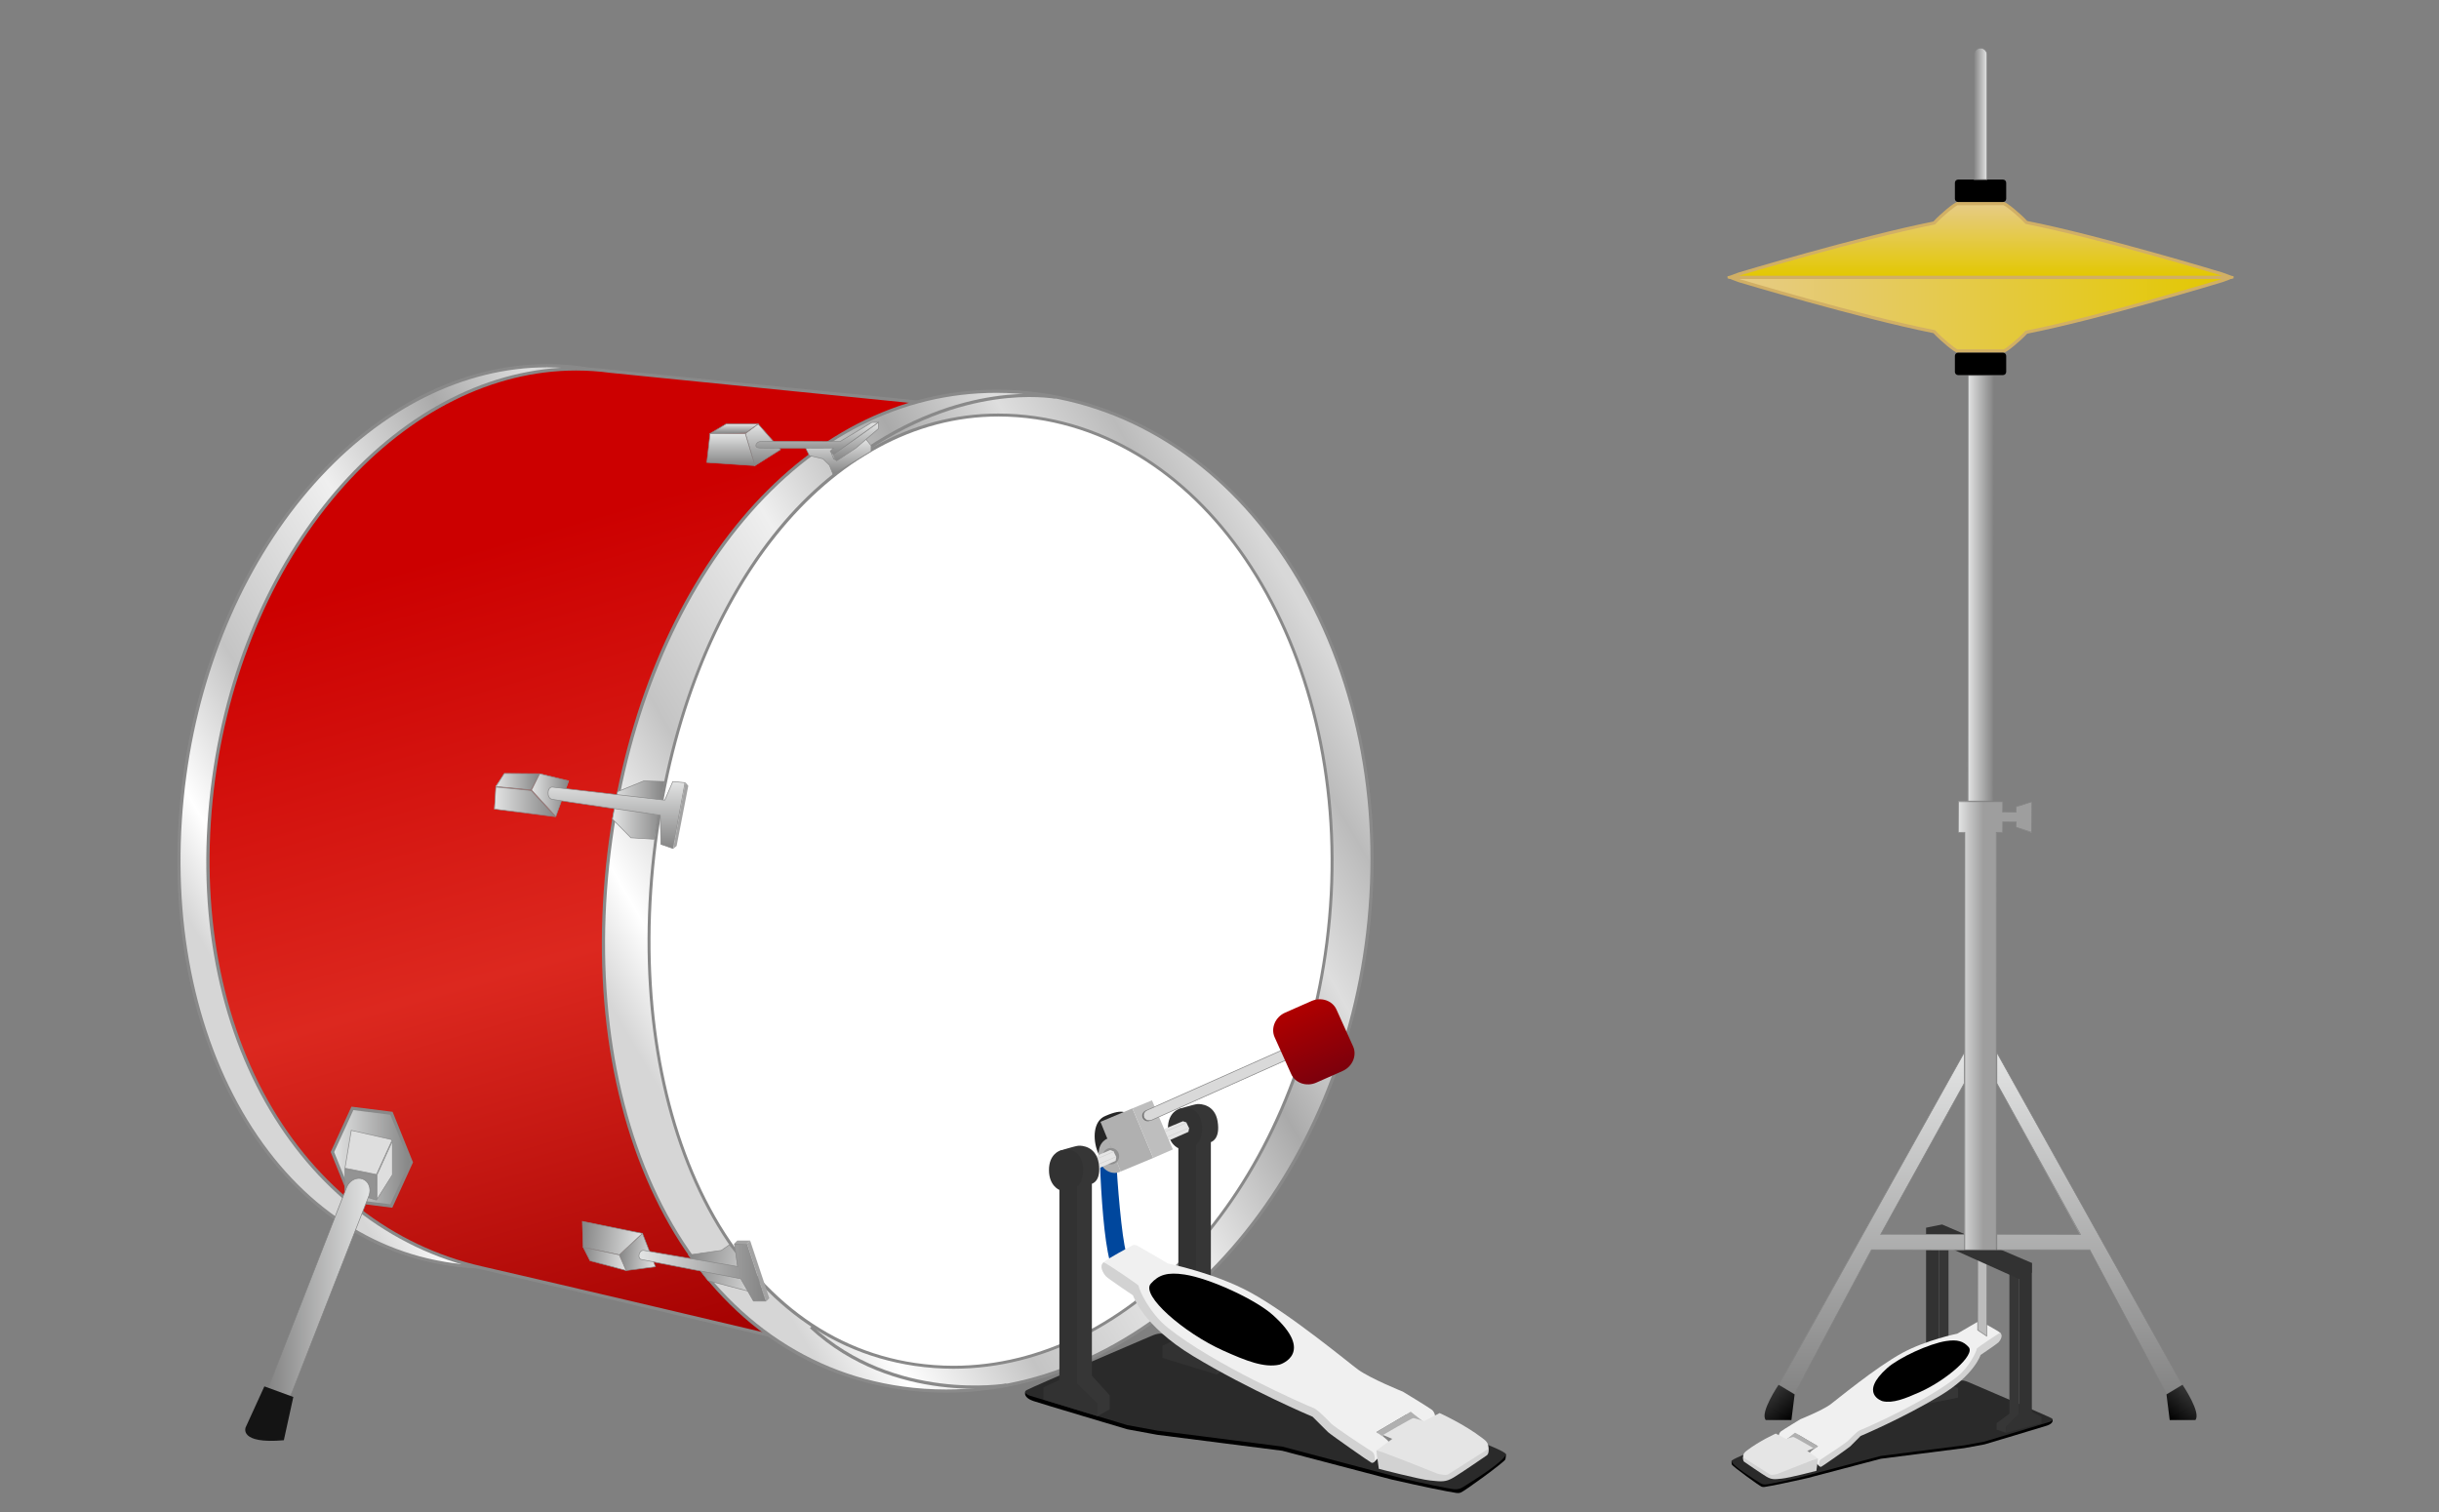 <?xml version="1.0" encoding="utf-8"?>
<!-- Generator: Adobe Illustrator 16.0.0, SVG Export Plug-In . SVG Version: 6.00 Build 0)  -->
<!DOCTYPE svg PUBLIC "-//W3C//DTD SVG 1.1//EN" "http://www.w3.org/Graphics/SVG/1.1/DTD/svg11.dtd">
<svg version="1.1" xmlns="http://www.w3.org/2000/svg" xmlns:xlink="http://www.w3.org/1999/xlink" x="0px" y="0px" width="400px"
	 height="248px" viewBox="0 0 400 248" enable-background="new 0 0 400 248" xml:space="preserve">
<rect x="0" y="0" width="400" height="248" fill="#808080" stroke="none"/>
<g>
	<g>
		<path fill-rule="evenodd" clip-rule="evenodd" d="M283.979,239.642c-0.026,0.136,0.012,0.452,0.043,0.563
			c0.086,0.302,4.568,3.548,4.9,3.648c0.339,0.103,0.378,0.046,1.549-0.152c1.906-0.348,5.976-1.271,5.976-1.271l12.02-3.165
			l13.698-1.746l3.289-0.606c0,0,9.37-2.787,10.272-3.089c0.354-0.123,1.058-0.438,0.892-0.996
			C336.534,232.531,284.007,239.484,283.979,239.642z"/>
		<path fill-rule="evenodd" clip-rule="evenodd" fill="#2A2A2A" d="M283.979,239.642c0,0.719,3.978,3.157,4.615,3.559
			c0.637,0.408,0.954,0.313,1.848,0.15c1.91-0.354,4.578-0.975,4.578-0.975l13.437-3.567l8.932-1.144l4.774-0.603l3.289-0.607
			l10.68-3.229c0,0,0.427-0.142,0.494-0.335c0.028-0.087-0.006-0.17-0.154-0.266c-0.518-0.316-12.959-5.634-13.549-5.887
			c-0.551-0.235-1.018-0.425-1.637-0.235C319.909,226.926,283.979,238.596,283.979,239.642z"/>
		<polygon fill-rule="evenodd" clip-rule="evenodd" fill="#B0B0B0" points="294.391,235.006 298.15,237.219 296.814,238.25 
			293.181,235.946 		"/>
		<polygon fill-rule="evenodd" clip-rule="evenodd" fill="#323232" points="317.981,203.473 315.879,202.941 315.879,226.603 
			314.303,228.708 314.303,229.711 315.879,230.283 317.981,227.133 		"/>
		<path fill-rule="evenodd" clip-rule="evenodd" fill="#363636" d="M319.559,227.133v-24.712c0,0.021-1.577-0.524-1.577-0.524
			v25.236l-2.103,1.575v1.575l5.255-1.047v-1.58L319.559,227.133z"/>
		<polyline fill-rule="evenodd" clip-rule="evenodd" fill="#848484" points="297.376,237.532 297.378,237.757 296.808,238.257 
			296.404,237.96 		"/>
		<path fill-rule="evenodd" clip-rule="evenodd" fill="#F0F0F0" d="M294.391,235.006l3.76,2.213c0,0-0.534,0.352-0.875,0.607
			c-0.331,0.254-0.86,0.774-0.671,0.938c0.129,0.108,1.813,1.75,1.813,1.75l6.855-5.378l10.343-5.306c0,0,6.717-3.399,7.858-6.11
			c0.759-1.798,5.074-4.675,4.565-5.104c-0.256-0.302-3.224-1.88-3.224-1.88s-0.234-0.056-0.47,0.063
			c-0.316,0.169-3.355,1.951-3.355,1.951s-5.06,1.02-9,3.153c-4.39,2.383-10.941,7.828-11.823,8.47
			c-1.393,0.999-4.904,2.411-4.904,2.411s-2.75,1.663-3.223,2.021c-0.499,0.492-0.271,1.142-0.271,1.142l0.741,0.533
			L294.391,235.006z"/>
		<path fill-rule="evenodd" clip-rule="evenodd" fill="#D2D2D2" d="M298.417,240.514c0.142,0.1,0.165,0.09,0.271,0.067
			c0.112-0.026,4.479-3.08,4.771-3.362c0.288-0.279,1.677-1.682,1.677-1.682s6.914-2.908,13.103-6.647
			c5.572-3.365,6.578-6.645,6.578-6.645s2.672-1.796,2.957-2.084c0.316-0.36,0.775-1.116,0.267-1.545
			c-0.354,0.107-3.815,2.479-3.825,2.55c-0.071,0.514-1.236,3.05-3.224,4.635c-5.06,4.027-14.637,8.269-15.987,8.799
			c-0.481,0.193-1.881,1.677-1.881,1.677c-0.512,0.479-3.155,2.226-4.503,3.095C298.266,239.604,298.277,240.405,298.417,240.514z"
			/>
		<path fill-rule="evenodd" clip-rule="evenodd" fill="#E5E5E5" d="M285.86,239.03c-0.033,0.567,4.326,3.163,4.837,3.225
			c0.337,0.047,7.453-3.021,7.453-3.021l-1.746-1.274c0,0,0.506-0.219,0.808-0.339c0.126-0.043,0.215-0.074,0.133-0.133
			c-0.04-0.029-2.928-1.692-3.093-1.744c-0.156-0.053-0.125-0.066-0.4,0c-0.18,0.042-0.94,0.265-0.94,0.265l-1.682-0.873
			c0,0-2.637,1.181-4.696,2.753C286.123,238.202,285.895,238.365,285.86,239.03z"/>
		<path fill-rule="evenodd" clip-rule="evenodd" fill="#D2D2D2" d="M285.86,239.03c0,0-0.057,0.57,0.202,0.74
			c0.292,0.201,2.728,1.885,3.624,2.423c0.896,0.533,1.342,0.457,2.554,0.33c1.21-0.115,5.646-1.27,5.646-1.27
			s0.281-1.96,0.265-2.02c-0.039-0.129-6.718,2.551-6.718,2.551s-0.877,0.243-1.144,0.069L285.86,239.03z"/>
		<path fill-rule="evenodd" clip-rule="evenodd" d="M314.944,228.29c-2.554,1.147-4.511,1.907-6.178,1.54
			c-0.161-0.035-3.914-1.28,0.734-5.436c1.91-1.711,6.924-4.023,9.678-4.435c1.865-0.283,2.827,0.026,3.693,1.003
			C323.985,222.239,319.245,226.352,314.944,228.29z"/>
		<g>
			<polygon fill-rule="evenodd" clip-rule="evenodd" fill="#BCBCBC" points="324.319,218.146 324.343,206.103 325.84,207.196 
				325.816,219.146 			"/>
			<path fill="#828282" d="M324.396,206.299l1.368,0.91v11.84l-1.368-0.916V206.299 M324.29,206.103v12.087l1.579,1.056v-12.093
				L324.29,206.103L324.29,206.103z"/>
		</g>
		<polygon fill-rule="evenodd" clip-rule="evenodd" fill="#363636" points="331.124,207.152 329.548,206.624 329.548,231.86 
			327.445,233.438 327.445,234.491 329.021,235.02 329.021,233.961 331.124,232.388 		"/>
		<polygon fill-rule="evenodd" clip-rule="evenodd" fill="#323232" points="333.228,231.565 333.228,207.152 331.124,207.679 
			331.124,231.86 329.021,233.961 329.021,235.02 334.803,233.438 334.803,232.388 		"/>
		<polygon fill-rule="evenodd" clip-rule="evenodd" fill="#323232" points="333.228,208.728 331.124,209.784 315.879,202.941 
			315.879,201.368 318.508,200.84 333.228,207.152 		"/>
	</g>
	<g>
		<linearGradient id="SVGID_1_" gradientUnits="userSpaceOnUse" x1="306.951" y1="228.635" x2="306.951" y2="172.655">
			<stop  offset="0" style="stop-color:#848484"/>
			<stop  offset="1" style="stop-color:#E3E4E4"/>
		</linearGradient>
		<polygon fill-rule="evenodd" clip-rule="evenodd" fill="url(#SVGID_1_)" points="291.72,227.088 322.131,172.655 322.131,177.708 
			308.47,202.396 322.184,202.474 322.131,205.048 306.939,204.995 294.301,228.635 		"/>
		<path fill="#828282" d="M322.078,172.857v4.823l-13.654,24.689l-0.087,0.156h0.179h13.563v2.416h-15.139h-0.063l-0.029,0.056
			l-12.566,23.563l-2.446-1.466L322.078,172.857 M322.184,172.453l-30.491,54.68l2.629,1.575l12.618-23.66h15.244v-2.627h-13.668
			l13.668-24.713V172.453L322.184,172.453z"/>
	</g>
	
		<linearGradient id="SVGID_2_" gradientUnits="userSpaceOnUse" x1="75.362" y1="104.482" x2="81.145" y2="104.482" gradientTransform="matrix(0.643 0.766 -0.766 0.643 321.625 103.636)">
		<stop  offset="0" style="stop-color:#353535"/>
		<stop  offset="1" style="stop-color:#000000"/>
	</linearGradient>
	<path fill="url(#SVGID_2_)" d="M293.797,232.916h-4.208c-1.021-1.185,2.104-5.783,2.104-5.783l2.629,1.575"/>
	<g>
		<linearGradient id="SVGID_3_" gradientUnits="userSpaceOnUse" x1="342.666" y1="228.636" x2="342.666" y2="172.655">
			<stop  offset="0" style="stop-color:#848484"/>
			<stop  offset="1" style="stop-color:#E3E4E4"/>
		</linearGradient>
		<polygon fill-rule="evenodd" clip-rule="evenodd" fill="url(#SVGID_3_)" points="342.734,205.023 327.44,204.995 327.493,202.421 
			341.109,202.474 327.486,177.683 327.493,172.655 357.893,227.158 355.327,228.636 		"/>
		<path fill="#828282" d="M327.546,172.857l30.251,54.237l-2.449,1.467l-12.566-23.563l-0.029-0.056h-0.063h-15.143v-2.416h13.563
			h0.179l-0.087-0.156l-13.655-24.689V172.857 M327.44,172.453v5.255l13.669,24.713H327.44v2.627h15.248l12.618,23.66l2.632-1.575
			L327.44,172.453L327.44,172.453z"/>
	</g>
	
		<linearGradient id="SVGID_4_" gradientUnits="userSpaceOnUse" x1="-108.108" y1="323.117" x2="-102.326" y2="323.117" gradientTransform="matrix(-0.643 0.766 0.766 0.643 42.596 103.636)">
		<stop  offset="0" style="stop-color:#353535"/>
		<stop  offset="1" style="stop-color:#000000"/>
	</linearGradient>
	<path fill="url(#SVGID_4_)" d="M355.834,232.916h4.208c1.013-1.185-2.104-5.783-2.104-5.783l-2.632,1.575"/>
	<g>
		<linearGradient id="SVGID_5_" gradientUnits="userSpaceOnUse" x1="321.137" y1="168.219" x2="333.24" y2="168.219">
			<stop  offset="0" style="stop-color:#E3E4E4"/>
			<stop  offset="0.341" style="stop-color:#9E9E9E"/>
		</linearGradient>
		<polygon fill="url(#SVGID_5_)" points="322.184,204.995 322.236,136.577 321.137,136.524 321.189,131.443 328.495,131.496 
			328.442,133.159 330.599,133.212 330.651,132.297 333.24,131.493 333.171,136.577 330.615,135.675 330.651,134.861 
			328.495,134.809 328.442,136.577 327.44,136.524 327.388,204.995 		"/>
		<path fill="#828282" d="M328.39,131.549v1.61v0.105h0.105h2.104h0.105v-0.105v-0.786l2.414-0.785v4.845l-2.414-0.784v-0.787
			v-0.105h-0.105h-2.104h-0.105v0.105v1.61h-0.949h-0.105v0.105v68.365h-5.046v-68.365v-0.105h-0.105h-0.941v-4.923H328.39
			 M333.224,131.443l-2.625,0.854v0.862h-2.104v-1.716h-7.358v5.134h1.047v68.471h5.257v-68.471h1.055v-1.716h2.104v0.863
			l2.625,0.853V131.443L333.224,131.443z"/>
	</g>
	<g>
		<linearGradient id="SVGID_6_" gradientUnits="userSpaceOnUse" x1="322.713" y1="96.457" x2="326.92" y2="96.457">
			<stop  offset="0" style="stop-color:#E3E4E4"/>
			<stop  offset="1" style="stop-color:#848484"/>
		</linearGradient>
		<polygon fill-rule="evenodd" clip-rule="evenodd" fill="url(#SVGID_6_)" points="322.713,131.391 322.766,61.524 326.92,61.577 
			326.867,131.391 		"/>
		<path fill="#828282" d="M326.814,61.629v69.709h-3.996V61.629H326.814 M326.92,61.524h-4.207v69.919h4.207V61.524L326.92,61.524z"
			/>
	</g>
	<g>
		<linearGradient id="SVGID_7_" gradientUnits="userSpaceOnUse" x1="365.794" y1="51.532" x2="283.843" y2="51.532">
			<stop  offset="0" style="stop-color:#E3C800"/>
			<stop  offset="1" style="stop-color:#E6CB87"/>
		</linearGradient>
		<path fill="url(#SVGID_7_)" d="M320.993,57.578c-0.348-0.063-2.488-1.765-3.713-3.111l-0.058-0.064l-0.085-0.017
			c-12.256-2.457-31.75-8.305-31.945-8.364c-0.706-0.243-1.114-0.416-1.35-0.531c0.063-0.002,0.134-0.004,0.218-0.004h81.491
			c0.095,0,0.175,0.002,0.242,0.005c-0.235,0.117-0.649,0.292-1.374,0.533c-0.191,0.058-19.891,6.042-32.007,8.449l-0.084,0.017
			l-0.058,0.062c-1.287,1.38-3.283,2.953-3.64,3.026H320.993z"/>
		<path fill="#D1AF65" d="M364.414,45.75c-0.021,0.007-0.042,0.014-0.064,0.021c-0.197,0.06-19.884,6.04-31.988,8.445l-0.166,0.033
			l-0.116,0.124c-1.18,1.264-3.049,2.764-3.491,2.942h-7.542c-0.463-0.185-2.455-1.798-3.571-3.025l-0.116-0.127l-0.169-0.034
			c-12.243-2.455-31.727-8.299-31.902-8.352c-0.026-0.009-0.054-0.019-0.079-0.027H364.414 M365.552,45.224h-81.491
			c-1.576,0-0.469,0.526,1.056,1.05c0,0,19.56,5.882,31.97,8.37c1.171,1.287,3.489,3.197,3.907,3.197h7.647
			c0.407,0,2.627-1.827,3.823-3.109c12.271-2.438,32.039-8.458,32.039-8.458C366.079,45.75,367.13,45.224,365.552,45.224
			L365.552,45.224z"/>
	</g>
	<path d="M320.606,58.368c0-0.292,0.235-0.527,0.527-0.527h7.358c0.293,0,0.528,0.235,0.528,0.527v2.628
		c0,0.292-0.235,0.528-0.528,0.528h-7.358c-0.292,0-0.527-0.236-0.527-0.528V58.368z"/>
	<g>
		<linearGradient id="SVGID_8_" gradientUnits="userSpaceOnUse" x1="324.818" y1="45.487" x2="324.818" y2="33.395">
			<stop  offset="0" style="stop-color:#E3C800"/>
			<stop  offset="1" style="stop-color:#E6CB87"/>
		</linearGradient>
		<path fill="url(#SVGID_8_)" d="M284.061,45.487c-0.084,0-0.155-0.002-0.218-0.004c0.236-0.116,0.646-0.291,1.359-0.536
			c0.186-0.056,19.68-5.901,31.936-8.361l0.085-0.017l0.058-0.063c1.226-1.346,3.366-3.048,3.726-3.111l7.635,0
			c0.329,0.06,2.381,1.685,3.631,3.025l0.058,0.062l0.084,0.017c12.117,2.408,31.815,8.391,32.014,8.451
			c0.721,0.24,1.134,0.415,1.368,0.532c-0.067,0.003-0.148,0.005-0.243,0.005H284.061z"/>
		<path fill="#D1AF65" d="M328.588,33.658c0.443,0.178,2.313,1.677,3.491,2.941l0.116,0.124l0.166,0.033
			c12.104,2.405,31.791,8.385,31.976,8.441c0.027,0.009,0.054,0.018,0.08,0.026h-79.213c0.021-0.007,0.042-0.015,0.063-0.022
			c0.195-0.059,19.679-5.901,31.922-8.358l0.169-0.034l0.116-0.127c1.117-1.227,3.109-2.84,3.571-3.024H328.588 M328.641,33.132
			h-7.647c-0.418,0-2.736,1.911-3.907,3.196c-12.41,2.491-31.97,8.371-31.97,8.371c-1.524,0.525-2.632,1.051-1.056,1.051h81.491
			c1.578,0,0.527-0.526-1.049-1.051c0,0-19.769-6.02-32.039-8.458C331.268,34.958,329.048,33.132,328.641,33.132L328.641,33.132z"/>
	</g>
	<path d="M320.606,32.606c0,0.291,0.235,0.526,0.527,0.526h7.358c0.293,0,0.528-0.235,0.528-0.526v-2.628
		c0-0.29-0.235-0.525-0.528-0.525h-7.358c-0.292,0-0.527,0.235-0.527,0.525V32.606z"/>
	
		<linearGradient id="SVGID_9_" gradientUnits="userSpaceOnUse" x1="74.844" y1="18.675" x2="76.948" y2="18.675" gradientTransform="matrix(-1 0 0 1 400.713 0)">
		<stop  offset="0" style="stop-color:#E3E4E4"/>
		<stop  offset="1" style="stop-color:#848484"/>
	</linearGradient>
	<path fill="url(#SVGID_9_)" stroke="#828282" stroke-width="0.105" stroke-miterlimit="10" d="M323.765,29.453h2.104V8.947
		c0-0.58-0.472-1.05-1.057-1.05l0,0c-0.577,0-1.048,0.47-1.048,1.05V29.453z"/>
</g>
<g>
	<g>
		<linearGradient id="SVGID_10_" gradientUnits="userSpaceOnUse" x1="29.928" y1="165.823" x2="139.888" y2="102.338">
			<stop  offset="0.066" style="stop-color:#D6D6D6"/>
			<stop  offset="0.146" style="stop-color:#FFFFFF"/>
			<stop  offset="0.283" style="stop-color:#C4C4C4"/>
			<stop  offset="0.504" style="stop-color:#EFEFEF"/>
			<stop  offset="0.677" style="stop-color:#AAAAAA"/>
			<stop  offset="0.801" style="stop-color:#DEDEDE"/>
			<stop  offset="0.907" style="stop-color:#BBBBBB"/>
			<stop  offset="0.987" style="stop-color:#D8D8D8"/>
		</linearGradient>
		<path fill="url(#SVGID_10_)" d="M80.045,207.816c-1.961,0-3.94-0.134-5.881-0.398c-14.65-1.994-27.216-11.333-35.382-26.297
			c-8.168-14.967-11.176-34.147-8.47-54.01c5.213-38.268,30.768-67.125,59.441-67.125c1.875,0,3.769,0.128,5.63,0.382
			c30.303,4.129,50.421,40.787,44.846,81.717C135.123,179.559,109.25,207.816,80.045,207.816z"/>
		<path fill="#898989" d="M89.758,59.724v0.525c1.859,0,3.74,0.128,5.589,0.38c30.159,4.109,50.176,40.634,44.62,81.42
			c-2.489,18.27-10.09,35.004-21.403,47.12c-11.07,11.855-24.75,18.385-38.52,18.385c-1.95,0-3.916-0.133-5.846-0.396
			c-14.565-1.983-27.062-11.274-35.187-26.163c-8.142-14.918-11.139-34.041-8.44-53.848c2.516-18.472,9.993-35.47,21.052-47.864
			c10.952-12.273,24.492-19.033,38.128-19.035L89.758,59.724 M89.753,59.724c-28.375,0.003-54.445,28.772-59.701,67.353
			c-5.606,41.139,13.579,76.45,44.077,80.603c1.977,0.27,3.948,0.401,5.917,0.401c28.395,0,55.202-27.487,60.444-65.96
			c5.604-41.137-14.575-77.857-45.07-82.012C93.522,59.85,91.635,59.723,89.753,59.724L89.753,59.724z"/>
	</g>
	<g>
		<linearGradient id="SVGID_11_" gradientUnits="userSpaceOnUse" x1="86.038" y1="61.188" x2="131.03" y2="218.092">
			<stop  offset="0.155" style="stop-color:#CC0000"/>
			<stop  offset="0.574" style="stop-color:#DC281F"/>
			<stop  offset="1" style="stop-color:#A30000"/>
		</linearGradient>
		<path fill="url(#SVGID_11_)" d="M130.188,219.978c-3.334-0.79-38.017-9.003-51.271-12.028
			c-30.804-7.028-49.256-40.803-43.874-80.309c5.215-38.27,30.769-67.13,59.441-67.13c1.875,0,3.77,0.128,5.63,0.382l66.218,6.646
			L130.188,219.978z"/>
		<path fill="#898989" d="M94.488,60.248v0.525c1.86,0,3.741,0.128,5.609,0.382l65.91,6.614l-36.015,151.892
			c-4.548-1.077-38.045-9.007-51.018-11.969c-14.593-3.329-27.036-12.982-35.036-27.182c-8.222-14.594-11.289-33.357-8.636-52.834
			c2.517-18.474,9.994-35.474,21.053-47.869c10.951-12.273,24.492-19.033,38.127-19.035L94.488,60.248 M94.484,60.248
			c-28.375,0.003-54.443,28.772-59.701,67.357c-5.604,41.14,14.109,73.763,44.076,80.6c14.019,3.2,51.524,12.089,51.524,12.089
			l36.274-152.987l-66.507-6.674C98.253,60.374,96.366,60.248,94.484,60.248L94.484,60.248z"/>
	</g>
	<g>
		<linearGradient id="SVGID_12_" gradientUnits="userSpaceOnUse" x1="98.914" y1="181.559" x2="221.984" y2="110.504">
			<stop  offset="0.066" style="stop-color:#D6D6D6"/>
			<stop  offset="0.146" style="stop-color:#FFFFFF"/>
			<stop  offset="0.283" style="stop-color:#C4C4C4"/>
			<stop  offset="0.504" style="stop-color:#EFEFEF"/>
			<stop  offset="0.677" style="stop-color:#AAAAAA"/>
			<stop  offset="0.801" style="stop-color:#DEDEDE"/>
			<stop  offset="0.907" style="stop-color:#BBBBBB"/>
			<stop  offset="0.987" style="stop-color:#D8D8D8"/>
		</linearGradient>
		<path fill="url(#SVGID_12_)" d="M155.152,228.165c-2.38,0-4.784-0.164-7.146-0.489c-16.884-2.317-30.948-12.922-39.599-29.857
			c-8.387-16.418-11.32-37.736-8.258-60.026c5.957-43.347,31.978-73.621,63.279-73.621c2.299,0,4.646,0.163,6.977,0.482
			c17.256,2.37,32.35,13.074,42.502,30.14c10.176,17.108,14.133,38.517,11.143,60.28
			C218.326,196.743,188.707,228.165,155.152,228.165z"/>
		<path fill="#898989" d="M163.429,63.909v0.525h0.001c2.286,0,4.62,0.162,6.938,0.48c17.175,2.359,32.203,13.018,42.312,30.014
			c10.146,17.057,14.092,38.405,11.107,60.111c-2.768,20.151-11.358,38.678-24.191,52.167
			c-12.696,13.347-28.48,20.696-44.443,20.696c-2.368,0-4.76-0.164-7.111-0.486c-16.796-2.307-30.79-12.86-39.401-29.717
			c-8.363-16.371-11.286-37.634-8.231-59.872c2.833-20.619,10.52-39.254,21.644-52.472c11.518-13.686,25.825-20.92,41.375-20.921
			L163.429,63.909 M163.427,63.909c-32.481,0.001-57.744,31.671-63.539,73.847c-6.204,45.162,12.268,85.264,48.082,90.181
			c2.404,0.33,4.799,0.492,7.182,0.492c33.11,0,63.37-31.187,69.156-73.318c6.208-45.165-18.057-85.798-53.869-90.717
			C168.068,64.067,165.73,63.908,163.427,63.909L163.427,63.909z"/>
	</g>
	<g>
		<path fill="#FFFFFF" d="M156.375,224.259c-2.116,0-4.254-0.156-6.354-0.466c-30.428-4.482-48.314-40.486-42.53-85.609
			c5.292-41.28,28.421-70.111,56.245-70.111c2.042,0,4.126,0.154,6.195,0.458c31.777,4.68,53.164,43.315,47.675,86.126
			C212.519,194.337,186.195,224.259,156.375,224.259z"/>
		<path fill="#898989" d="M163.736,67.831v0.483c2.029,0,4.102,0.153,6.159,0.456c31.648,4.661,52.943,43.175,47.47,85.855
			c-2.461,19.194-10.099,36.841-21.508,49.689c-11.281,12.705-25.303,19.702-39.482,19.702c-2.104,0-4.23-0.156-6.319-0.464
			c-14.921-2.198-27.353-12.248-35.006-28.3c-7.436-15.596-10.035-35.853-7.319-57.039c5.276-41.156,28.306-69.9,56.005-69.9V67.831
			 M163.735,67.831c-28.877,0-51.335,30.158-56.484,70.322c-5.513,43.009,10.902,81.189,42.735,85.879
			c2.14,0.315,4.269,0.469,6.389,0.469c29.434,0,56.328-29.701,61.471-69.813c5.516-43.018-16.05-81.708-47.88-86.396
			C167.859,67.982,165.781,67.831,163.735,67.831L163.735,67.831z"/>
	</g>
	<path fill="none" stroke="#898989" stroke-width="0.526" stroke-miterlimit="10" d="M173.054,65.116
		c-0.686-0.01-15.2-2.741-32.534,9.739"/>
	<path fill="none" stroke="#898989" stroke-width="0.533" stroke-miterlimit="10" d="M165.071,227.182c0,0-18.39,3.102-32.06-9.513
		"/>
	<g>
		<linearGradient id="SVGID_13_" gradientUnits="userSpaceOnUse" x1="54.519" y1="189.803" x2="67.451" y2="189.803">
			<stop  offset="0" style="stop-color:#E3E4E4"/>
			<stop  offset="1" style="stop-color:#848484"/>
		</linearGradient>
		<polygon fill="url(#SVGID_13_)" points="57.769,197.004 54.519,188.961 57.794,181.796 64.202,182.602 67.451,190.644 
			64.178,197.809 		"/>
		<path fill="#898989" d="M57.953,182.081l6.063,0.763l3.148,7.794l-3.146,6.887l-6.064-0.763l-3.149-7.795L57.953,182.081
			 M57.635,181.511l-3.402,7.443l3.35,8.291l6.753,0.849l3.4-7.443l-3.349-8.29L57.635,181.511L57.635,181.511z"/>
	</g>
	<g>
		<polygon fill="#DEDEDE" points="56.524,191.592 57.619,185.339 64.39,186.963 61.745,192.638 		"/>
		<path fill="#898989" d="M57.653,185.458l6.6,1.527l-2.539,5.593l-5.08-1.018L57.653,185.458 M57.567,185.33l-1.053,6.313
			l5.261,1.054l2.626-5.785L57.567,185.33L57.567,185.33z"/>
	</g>
	<g>
		<polygon fill="#DEDEDE" points="61.828,192.697 64.349,187.154 64.349,192.697 61.828,196.715 		"/>
		<path fill="#898989" d="M64.297,187.398v5.269l-2.417,3.864v-3.812L64.297,187.398 M64.402,186.912l-2.626,5.785v4.2l2.626-4.2
			V186.912L64.402,186.912z"/>
	</g>
	<g>
		<polygon fill="#939393" points="56.529,195.27 56.567,191.644 61.765,192.749 61.724,196.827 		"/>
		<path fill="#898989" d="M56.619,191.771l5.051,1.012v3.973l-5.051-1.514V191.771 M56.514,191.644v3.677l5.261,1.577v-4.2
			L56.514,191.644L56.514,191.644z"/>
	</g>
	<g>
		<linearGradient id="SVGID_14_" gradientUnits="userSpaceOnUse" x1="44.054" y1="211.578" x2="60.669" y2="211.578">
			<stop  offset="0" style="stop-color:#848484"/>
			<stop  offset="1" style="stop-color:#E3E4E4"/>
		</linearGradient>
		<path fill="url(#SVGID_14_)" d="M45.859,229.883c-0.211,0-0.418-0.037-0.614-0.109c-0.442-0.164-0.799-0.506-1.003-0.961
			c-0.245-0.547-0.251-1.205-0.016-1.807l12.602-32.221c0.353-0.905,1.169-1.513,2.034-1.513c0.211,0,0.418,0.037,0.615,0.111
			c0.443,0.164,0.799,0.505,1.003,0.96c0.245,0.546,0.251,1.205,0.016,1.807l-12.604,32.224
			C47.54,229.276,46.723,229.883,45.859,229.883L45.859,229.883z"/>
		<path fill="#828282" d="M58.862,193.325c0.205,0,0.406,0.036,0.597,0.108c0.429,0.158,0.775,0.489,0.974,0.932
			c0.239,0.533,0.245,1.177,0.015,1.767l-12.604,32.224c-0.344,0.882-1.141,1.475-1.983,1.475c-0.205,0-0.405-0.035-0.596-0.106
			c-0.429-0.159-0.775-0.49-0.974-0.933c-0.239-0.534-0.245-1.178-0.014-1.767l12.602-32.221
			C57.222,193.919,58.02,193.325,58.862,193.325 M58.862,193.22c-0.861,0-1.715,0.604-2.083,1.546l-12.602,32.221
			c-0.46,1.176,0.01,2.451,1.049,2.836c0.207,0.077,0.419,0.113,0.632,0.113c0.861,0,1.713-0.599,2.082-1.542l12.604-32.224
			c0.459-1.176-0.009-2.45-1.05-2.835C59.289,193.257,59.075,193.22,58.862,193.22L58.862,193.22z"/>
	</g>
	<path fill="#141414" d="M48.105,229.134l-4.747-1.738l-3.077,6.737c0,0-1.147,2.752,6.27,2.096L48.105,229.134z"/>
	<g>
		
			<linearGradient id="SVGID_15_" gradientUnits="userSpaceOnUse" x1="284.618" y1="192.799" x2="297.531" y2="192.799" gradientTransform="matrix(-0.99 -0.14 -0.14 0.99 434.395 57.716)">
			<stop  offset="0" style="stop-color:#E3E4E4"/>
			<stop  offset="1" style="stop-color:#848484"/>
		</linearGradient>
		<polygon fill="url(#SVGID_15_)" stroke="#898989" stroke-width="0.105" stroke-miterlimit="10" points="119.615,204.182 
			118.29,205.094 112.903,205.841 116.133,210.063 123.964,212.104 125.206,211.062 		"/>
		
			<linearGradient id="SVGID_16_" gradientUnits="userSpaceOnUse" x1="299.416" y1="195.788" x2="305.505" y2="195.788" gradientTransform="matrix(-0.996 -0.092 -0.092 0.996 423.86 38.265)">
			<stop  offset="0" style="stop-color:#E3E4E4"/>
			<stop  offset="1" style="stop-color:#848484"/>
		</linearGradient>
		<polygon fill="url(#SVGID_16_)" stroke="#898989" stroke-width="0.105" stroke-miterlimit="10" points="105.361,202.301 
			101.562,205.829 102.686,208.392 107.497,207.775 		"/>
		
			<linearGradient id="SVGID_17_" gradientUnits="userSpaceOnUse" x1="302.046" y1="194.039" x2="312.036" y2="194.039" gradientTransform="matrix(-0.996 -0.092 -0.092 0.996 423.86 38.265)">
			<stop  offset="0" style="stop-color:#E3E4E4"/>
			<stop  offset="1" style="stop-color:#848484"/>
		</linearGradient>
		<polygon fill="url(#SVGID_17_)" stroke="#898989" stroke-width="0.105" stroke-miterlimit="10" points="95.51,200.336 
			95.648,204.567 101.562,205.829 105.361,202.301 		"/>
		
			<linearGradient id="SVGID_18_" gradientUnits="userSpaceOnUse" x1="304.15" y1="197.363" x2="311.51" y2="197.363" gradientTransform="matrix(-0.996 -0.092 -0.092 0.996 423.86 38.265)">
			<stop  offset="0" style="stop-color:#E3E4E4"/>
			<stop  offset="1" style="stop-color:#848484"/>
		</linearGradient>
		<polygon fill="url(#SVGID_18_)" stroke="#898989" stroke-width="0.105" stroke-miterlimit="10" points="96.762,206.79 
			95.648,204.567 101.562,205.829 102.686,208.392 		"/>
		<g>
			<linearGradient id="SVGID_19_" gradientUnits="userSpaceOnUse" x1="104.79" y1="208.701" x2="125.579" y2="208.701">
				<stop  offset="0" style="stop-color:#E3E4E4"/>
				<stop  offset="1" style="stop-color:#848484"/>
			</linearGradient>
			<path fill="url(#SVGID_19_)" d="M123.547,213.409l-2.057-3.651c-0.191-0.055-15.577-2.991-16.329-3.185
				c-0.325-0.084-0.399-0.438-0.364-0.715c0.049-0.386,0.309-0.777,0.709-0.777c0.049,0,0.1,0.006,0.152,0.018
				c0.909,0.209,15.109,2.607,15.252,2.632l-0.467-3.736l2.053,0.061l3.082,9.354H123.547z"/>
			<path fill="#898989" d="M122.421,204.107l3.084,9.249h-1.897l-2.072-3.624l-0.024-0.042l-0.048-0.01
				c-0.155-0.029-15.54-2.965-16.29-3.158c-0.292-0.075-0.357-0.401-0.325-0.657c0.046-0.363,0.287-0.731,0.657-0.731
				c0.045,0,0.092,0.006,0.14,0.017c0.911,0.209,14.67,2.533,15.255,2.632l0.142,0.024l-0.021-0.143l-0.511-3.557H122.421
				 M122.497,204.002h-2.105l0.528,3.677c0,0-14.332-2.42-15.25-2.631c-0.057-0.013-0.111-0.02-0.164-0.02
				c-0.793,0-1.075,1.411-0.359,1.596c0.762,0.196,16.297,3.16,16.297,3.16l2.103,3.678h2.104L122.497,204.002L122.497,204.002z"/>
		</g>
		<polygon fill="#A3A3A3" points="122.497,204.002 123.022,203.473 126.174,212.936 125.652,213.462 		"/>
		<polygon fill="#A3A3A3" points="120.92,203.473 123.022,203.473 122.497,204.002 120.392,204.002 		"/>
		<g>
			<linearGradient id="SVGID_20_" gradientUnits="userSpaceOnUse" x1="100.428" y1="132.869" x2="108.935" y2="132.869">
				<stop  offset="0" style="stop-color:#E3E4E4"/>
				<stop  offset="1" style="stop-color:#848484"/>
			</linearGradient>
			<polygon fill="url(#SVGID_20_)" points="103.45,137.413 100.428,134.324 101.286,129.825 105.578,128.089 108.935,128.183 
				107.264,137.649 			"/>
			<path fill="#898989" d="M105.577,128.146l3.235,0.086l-1.593,9.363l-3.726-0.231l-2.99-3.037l0.823-4.436L105.577,128.146
				 M105.558,128.04l-4.323,1.775l-0.844,4.546l3.056,3.104l3.86,0.239l1.629-9.575L105.558,128.04L105.558,128.04z"/>
		</g>
		<g>
			<linearGradient id="SVGID_21_" gradientUnits="userSpaceOnUse" x1="87.159" y1="130.4" x2="93.305" y2="130.4">
				<stop  offset="0" style="stop-color:#E3E4E4"/>
				<stop  offset="1" style="stop-color:#848484"/>
			</linearGradient>
			<polygon fill="url(#SVGID_21_)" points="87.159,129.574 88.519,126.882 93.305,128.087 91.162,133.918 			"/>
			<path fill="#898989" d="M88.528,126.98l4.651,1.13l-2.038,5.707l-3.895-4.227L88.528,126.98 M88.471,126.858l-1.351,2.751
				l4.062,4.407l2.136-5.98L88.471,126.858L88.471,126.858z"/>
		</g>
		<g>
			<linearGradient id="SVGID_22_" gradientUnits="userSpaceOnUse" x1="81.058" y1="131.498" x2="91.046" y2="131.498">
				<stop  offset="0" style="stop-color:#E3E4E4"/>
				<stop  offset="1" style="stop-color:#848484"/>
			</linearGradient>
			<polygon fill="url(#SVGID_22_)" points="81.058,132.707 81.318,129.049 87.115,129.662 91.046,133.947 			"/>
			<path fill="#898989" d="M81.364,129.161l5.706,0.549l3.84,4.167l-9.748-1.21L81.364,129.161 M81.266,129.046l-0.214,3.713
				l10.13,1.258l-4.062-4.407L81.266,129.046L81.266,129.046z"/>
		</g>
		<g>
			<linearGradient id="SVGID_23_" gradientUnits="userSpaceOnUse" x1="81.27" y1="128.197" x2="88.471" y2="128.197">
				<stop  offset="0" style="stop-color:#E3E4E4"/>
				<stop  offset="1" style="stop-color:#848484"/>
			</linearGradient>
			<polygon fill="url(#SVGID_23_)" points="81.271,128.993 82.709,126.842 88.471,126.911 87.09,129.554 			"/>
			<path fill="#898989" d="M82.723,126.919l5.58,0.043l-1.246,2.536l-5.612-0.54L82.723,126.919 M82.665,126.813l-1.399,2.232
				l5.854,0.563l1.351-2.751L82.665,126.813L82.665,126.813z"/>
		</g>
		<g>
			<linearGradient id="SVGID_24_" gradientUnits="userSpaceOnUse" x1="101.14" y1="128.153" x2="101.14" y2="139.162">
				<stop  offset="0" style="stop-color:#E3E4E4"/>
				<stop  offset="1" style="stop-color:#848484"/>
			</linearGradient>
			<path fill="url(#SVGID_24_)" d="M108.364,138.476l-0.076-4.717c-0.214-0.075-16.956-2.474-17.759-2.654
				c-0.491-0.104-0.692-0.674-0.639-1.182c0.043-0.411,0.266-0.826,0.665-0.826c0.044,0,0.09,0.005,0.137,0.016l18.292,2.125
				l1.372-3.084l2.044,0.223l-2.042,10.786L108.364,138.476z"/>
			<path fill="#898989" d="M110.373,128.244l1.907,0.174l-1.963,10.674l-1.866-0.642l-0.11-4.693l-0.002-0.089l-0.088-0.013
				c-0.169-0.023-16.909-2.422-17.711-2.602c-0.459-0.099-0.648-0.641-0.597-1.125c0.041-0.388,0.246-0.779,0.612-0.779
				c0.041,0,0.083,0.005,0.135,0.016l18.287,2.125l0.078,0.009l0.031-0.071L110.373,128.244 M110.307,128.133l-1.318,3.053
				l-18.287-2.125c-0.051-0.011-0.101-0.017-0.147-0.017c-0.899,0-1.02,1.902-0.037,2.112c0.814,0.183,17.718,2.604,17.718,2.604
				l0.112,4.766l2.051,0.706l2.006-10.908L110.307,128.133L110.307,128.133z"/>
		</g>
		<polygon fill="#A3A3A3" points="112.404,128.323 112.883,128.889 110.968,138.753 110.398,139.231 		"/>
		
			<linearGradient id="SVGID_25_" gradientUnits="userSpaceOnUse" x1="263.234" y1="72.039" x2="263.234" y2="77.822" gradientTransform="matrix(-1 0 0 1 400.713 0)">
			<stop  offset="0" style="stop-color:#E3E4E4"/>
			<stop  offset="1" style="stop-color:#848484"/>
		</linearGradient>
		<polygon fill="url(#SVGID_25_)" stroke="#898989" stroke-width="0.105" stroke-miterlimit="10" points="142.868,74.009 
			136.625,77.821 136.034,76.304 134.983,75.257 132.747,74.731 132.09,73.418 142.013,72.039 142.868,73.089 		"/>
		
			<linearGradient id="SVGID_26_" gradientUnits="userSpaceOnUse" x1="275.589" y1="69.539" x2="275.589" y2="76.373" gradientTransform="matrix(-1 0 0 1 400.713 0)">
			<stop  offset="0" style="stop-color:#E3E4E4"/>
			<stop  offset="1" style="stop-color:#848484"/>
		</linearGradient>
		<polygon fill="url(#SVGID_26_)" stroke="#898989" stroke-width="0.105" stroke-miterlimit="10" points="128.017,73.746 
			124.335,69.538 122.233,71.117 123.812,76.373 		"/>
		
			<linearGradient id="SVGID_27_" gradientUnits="userSpaceOnUse" x1="280.321" y1="69.539" x2="280.321" y2="71.118" gradientTransform="matrix(-1 0 0 1 400.713 0)">
			<stop  offset="0" style="stop-color:#E3E4E4"/>
			<stop  offset="1" style="stop-color:#848484"/>
		</linearGradient>
		<polygon fill="url(#SVGID_27_)" stroke="#898989" stroke-width="0.105" stroke-miterlimit="10" points="116.449,71.117 
			122.299,71.02 124.335,69.538 119.08,69.538 		"/>
		
			<linearGradient id="SVGID_28_" gradientUnits="userSpaceOnUse" x1="280.845" y1="71.118" x2="280.845" y2="76.373" gradientTransform="matrix(-1 0 0 1 400.713 0)">
			<stop  offset="0" style="stop-color:#E3E4E4"/>
			<stop  offset="1" style="stop-color:#848484"/>
		</linearGradient>
		<polygon fill="url(#SVGID_28_)" stroke="#898989" stroke-width="0.105" stroke-miterlimit="10" points="115.925,75.85 
			116.449,71.117 122.233,71.117 123.812,76.373 		"/>
		
			<linearGradient id="SVGID_29_" gradientUnits="userSpaceOnUse" x1="260.344" y1="69.279" x2="260.344" y2="75.585" gradientTransform="matrix(-1 0 0 1 400.713 0)">
			<stop  offset="0" style="stop-color:#E3E4E4"/>
			<stop  offset="1" style="stop-color:#848484"/>
		</linearGradient>
		<polygon fill="url(#SVGID_29_)" stroke="#898989" stroke-width="0.105" stroke-miterlimit="10" points="144.052,69.278 
			144.052,70.329 140.373,73.481 137.218,75.584 136.689,74.534 		"/>
		
			<linearGradient id="SVGID_30_" gradientUnits="userSpaceOnUse" x1="266.704" y1="69.279" x2="266.704" y2="74.534" gradientTransform="matrix(-1 0 0 1 400.713 0)">
			<stop  offset="0" style="stop-color:#E3E4E4"/>
			<stop  offset="1" style="stop-color:#848484"/>
		</linearGradient>
		<path fill="url(#SVGID_30_)" stroke="#898989" stroke-width="0.105" stroke-miterlimit="10" d="M143,69.278l-5.258,3.152
			c0,0-11.231-0.107-13.143,0c-0.606,0.103-1.053,1,0,1.051c1.313,0.068,12.089,0,12.089,0l-0.522,0.528l0.522,0.524l7.363-5.255
			H143z"/>
		<g>
			<linearGradient id="SVGID_31_" gradientUnits="userSpaceOnUse" x1="136.704" y1="74.224" x2="136.704" y2="75.468">
				<stop  offset="0" style="stop-color:#E3E4E4"/>
				<stop  offset="1" style="stop-color:#848484"/>
			</linearGradient>
			<polygon fill="url(#SVGID_31_)" points="136.712,75.275 136.306,74.224 136.652,74.571 137.101,75.468 			"/>
			<path fill="#898989" d="M136.454,74.447l0.149,0.149l0.38,0.754l-0.21-0.104L136.454,74.447 M136.167,74.009l0.522,1.313
				l0.529,0.263l-0.529-1.051L136.167,74.009L136.167,74.009z"/>
		</g>
	</g>
	<g>
		<path fill-rule="evenodd" clip-rule="evenodd" fill="#00479D" d="M183.093,190.439h-2.712c0.212,6.034,0.72,12.92,1.607,16.296
			l2.713-1.31C183.979,203.284,183.167,193.161,183.093,190.439z"/>
		<path fill-rule="evenodd" clip-rule="evenodd" d="M246.954,238.514c0.041,0.21-0.018,0.679-0.069,0.85
			c-0.127,0.445-6.831,5.309-7.335,5.456c-0.506,0.157-0.566,0.073-2.313-0.225c-2.866-0.523-8.949-1.909-8.949-1.909l-17.999-4.732
			l-20.504-2.618l-4.927-0.907c0,0-14.03-4.176-15.38-4.631c-0.523-0.172-1.581-0.653-1.334-1.477
			C168.273,227.877,246.911,238.287,246.954,238.514z"/>
		<path fill-rule="evenodd" clip-rule="evenodd" fill="#2A2A2A" d="M246.954,238.514c0,1.073-5.957,4.727-6.908,5.334
			c-0.957,0.603-1.428,0.463-2.766,0.219c-2.868-0.522-6.862-1.461-6.862-1.461l-20.115-5.334l-13.372-1.716l-7.143-0.904
			l-4.93-0.906l-15.993-4.831c0,0-0.631-0.216-0.735-0.511c-0.043-0.117,0.009-0.26,0.235-0.392
			c0.771-0.472,19.396-8.434,20.275-8.81c0.831-0.356,1.529-0.635,2.456-0.354C193.155,219.475,246.954,236.953,246.954,238.514z"/>
		<polygon fill-rule="evenodd" clip-rule="evenodd" fill="#B0B0B0" points="231.364,231.575 225.734,234.889 227.735,236.434 
			233.177,232.979 		"/>
		<path fill-rule="evenodd" clip-rule="evenodd" fill="#363636" d="M193.354,181.893c0,0,2.431-0.755,3.017-0.8
			c0.588-0.052,2.869,0.108,3.317,2.813c0.503,3.028-1.104,3.421-1.104,3.421v31.477l2.912,3.216v2.313l-2.009,1.104l-3.923-4.022
			L193.354,181.893z"/>
		<path fill-rule="evenodd" clip-rule="evenodd" fill="#323232" d="M193.252,219.508v-31.182c0,0-1.694-0.653-1.711-3.218
			c-0.016-2.678,1.813-3.216,1.813-3.216c4.625-1.27,4.304,5.131,2.812,5.835v32.379l3.321,3.183v2.146l-8.852-2.712v-2.013
			L193.252,219.508z"/>
		<polyline fill-rule="evenodd" clip-rule="evenodd" fill="#848484" points="226.896,235.354 226.895,235.691 227.744,236.441 
			228.346,235.994 		"/>
		<path fill-rule="evenodd" clip-rule="evenodd" fill="#F0F0F0" d="M231.364,231.575l-5.63,3.313c0,0,0.805,0.523,1.309,0.905
			c0.5,0.39,1.287,1.166,1.004,1.407c-0.187,0.162-2.718,2.617-2.718,2.617l-10.255-8.042l-15.486-7.947
			c0,0-10.056-5.097-11.767-9.149c-1.136-2.691-7.598-7.003-6.836-7.641c0.381-0.455,4.826-2.818,4.826-2.818
			s0.354-0.085,0.705,0.096c0.479,0.247,5.025,2.921,5.025,2.921s7.578,1.521,13.478,4.722c6.571,3.571,16.376,11.722,17.697,12.676
			c2.087,1.506,7.345,3.62,7.345,3.62s4.115,2.486,4.825,3.017c0.747,0.743,0.4,1.707,0.4,1.707l-1.105,0.806L231.364,231.575z"/>
		<path fill-rule="evenodd" clip-rule="evenodd" fill="#D2D2D2" d="M225.329,239.818c-0.202,0.152-0.239,0.136-0.399,0.101
			c-0.166-0.035-6.703-4.612-7.139-5.03c-0.439-0.417-2.52-2.513-2.52-2.513s-10.348-4.358-19.605-9.956
			c-8.343-5.042-9.855-9.956-9.855-9.956s-3.997-2.682-4.426-3.112c-0.476-0.534-1.161-1.675-0.4-2.313
			c0.536,0.159,5.713,3.709,5.729,3.816c0.104,0.775,1.848,4.565,4.827,6.938c7.578,6.031,21.91,12.377,23.938,13.173
			c0.717,0.287,2.814,2.515,2.814,2.515c0.764,0.714,4.723,3.32,6.737,4.626C225.561,238.457,225.546,239.665,225.329,239.818z"/>
		<path fill-rule="evenodd" clip-rule="evenodd" fill="#E5E5E5" d="M244.138,237.604c0.052,0.845-6.478,4.729-7.244,4.832
			c-0.511,0.06-11.159-4.531-11.159-4.531l2.611-1.911c0,0-0.752-0.326-1.202-0.498c-0.194-0.073-0.321-0.118-0.205-0.204
			c0.059-0.037,4.392-2.535,4.626-2.61c0.238-0.086,0.197-0.106,0.604,0c0.273,0.063,1.408,0.4,1.408,0.4l2.518-1.306
			c0,0,3.956,1.762,7.034,4.12C243.74,236.36,244.075,236.609,244.138,237.604z"/>
		<path fill-rule="evenodd" clip-rule="evenodd" fill="#D2D2D2" d="M244.138,237.604c0,0,0.088,0.849-0.306,1.109
			c-0.442,0.293-4.081,2.815-5.424,3.619c-1.349,0.808-2.02,0.682-3.828,0.503c-1.807-0.18-8.447-1.914-8.447-1.914
			s-0.43-2.923-0.398-3.017c0.061-0.191,10.056,3.825,10.056,3.825s1.308,0.358,1.714,0.097L244.138,237.604z"/>
		<path fill-rule="evenodd" clip-rule="evenodd" d="M200.59,221.516c3.824,1.722,6.75,2.861,9.252,2.313
			c0.237-0.053,5.857-1.925-1.104-8.147c-2.858-2.558-10.365-6.021-14.48-6.634c-2.797-0.417-4.24,0.04-5.53,1.504
			C187.056,212.456,194.149,218.621,200.59,221.516z"/>
		<path fill="#272727" d="M180.855,189.648c0,0.745,0.607,1.355,1.358,1.355c0.749,0,1.354-0.61,1.354-1.355
			c0-0.752-0.604-1.359-1.354-1.359C181.462,188.289,180.855,188.896,180.855,189.648z"/>
		<polygon fill-rule="evenodd" clip-rule="evenodd" fill="#E5E5E5" points="194.007,183.906 190.945,185.18 191.72,187.057 
			194.91,185.648 195.012,185.038 194.553,184.102 		"/>
		
			<line fill="none" stroke="#D2D2D2" stroke-width="0.101" stroke-miterlimit="10" x1="194.993" y1="184.995" x2="191.48" y2="186.471"/>
		
			<line fill="none" stroke="#D2D2D2" stroke-width="0.101" stroke-miterlimit="10" x1="194.579" y1="184.148" x2="191.12" y2="185.605"/>
		<path fill-rule="evenodd" clip-rule="evenodd" fill="#252525" d="M181.321,183.024c-4.134,1.585-0.219,12.171,2.627,5.91
			C185.074,185.707,187.174,180.465,181.321,183.024z"/>
		<polygon fill-rule="evenodd" clip-rule="evenodd" fill="#B0B0B0" points="185.711,181.797 180.479,184.004 183.798,192.151 
			189.127,189.936 		"/>
		<polygon fill-rule="evenodd" clip-rule="evenodd" fill="#BEBEBE" points="188.926,180.481 185.711,181.797 189.127,189.936 
			192.346,188.533 		"/>
		<path fill-rule="evenodd" clip-rule="evenodd" fill="#B0B0B0" d="M181.688,186.717c-1.607,0.667-1.749,2.636-1.307,3.825
			c0.607,1.628,2.217,2.216,3.418,1.609L181.688,186.717z"/>
		<path fill="#909090" d="M180.832,189.641c0,0.746,0.61,1.354,1.357,1.354c0.752,0,1.356-0.608,1.356-1.354
			c0-0.752-0.604-1.358-1.356-1.358C181.442,188.282,180.832,188.889,180.832,189.641z"/>
		<polygon fill-rule="evenodd" clip-rule="evenodd" fill="#E5E5E5" points="182.068,188.641 179.819,189.593 180.272,191.596 
			182.968,190.396 183.072,189.775 182.615,188.834 		"/>
		
			<line fill="none" stroke="#D2D2D2" stroke-width="0.1" stroke-miterlimit="10" x1="183.046" y1="189.727" x2="180.18" y2="190.942"/>
		
			<line fill="none" stroke="#D2D2D2" stroke-width="0.101" stroke-miterlimit="10" x1="182.638" y1="188.891" x2="179.977" y2="190.04"/>
		<path fill-rule="evenodd" clip-rule="evenodd" fill="#363636" d="M173.841,188.735c0,0,2.431-0.757,3.019-0.81
			c0.585-0.053,2.868,0.119,3.32,2.818c0.501,3.032-1.108,3.416-1.108,3.416v31.478l2.917,3.218v2.313l-2.011,1.108l-3.922-4.022
			L173.841,188.735z"/>
		<path fill-rule="evenodd" clip-rule="evenodd" fill="#323232" d="M173.742,226.341V195.17c0,0-1.692-0.654-1.709-3.217
			c-0.019-2.686,1.808-3.218,1.808-3.218c4.625-1.28,4.305,5.126,2.817,5.828v32.385l3.319,3.219v2.11l-8.85-2.719v-2.008
			L173.742,226.341z"/>
		<path fill="#727272" d="M189.127,182.996c0,0.502-0.402,0.91-0.905,0.91c-0.499,0-0.901-0.408-0.901-0.91
			c0-0.493,0.403-0.905,0.901-0.905C188.725,182.091,189.127,182.503,189.127,182.996z"/>
		<path fill="#D9D9D9" stroke="#828282" stroke-width="0.105" stroke-miterlimit="10" d="M188.123,182.091
			c-0.509,0.227-0.707,0.752-0.504,1.209l0,0c0.204,0.456,0.801,0.627,1.307,0.401l25.642-11.46c0.51-0.228,0.807-0.753,0.606-1.209
			l-0.025-0.012c-0.203-0.456-0.774-0.615-1.284-0.388L188.123,182.091z"/>
		
			<linearGradient id="SVGID_32_" gradientUnits="userSpaceOnUse" x1="-118.225" y1="227.305" x2="-105.647" y2="227.305" gradientTransform="matrix(-0.407 -0.913 -0.913 0.407 377.594 -23.817)">
			<stop  offset="0" style="stop-color:#7C000C"/>
			<stop  offset="1" style="stop-color:#AF0000"/>
		</linearGradient>
		<path fill="url(#SVGID_32_)" d="M210.747,166.103c-1.609,0.717-2.368,2.537-1.706,4.024l2.717,6.036
			c0.659,1.488,2.511,2.124,4.121,1.408l4.326-1.913c1.609-0.718,2.369-2.539,1.706-4.02l-2.718-6.031
			c-0.658-1.489-2.51-2.127-4.119-1.411L210.747,166.103z"/>
	</g>
</g>
</svg>
